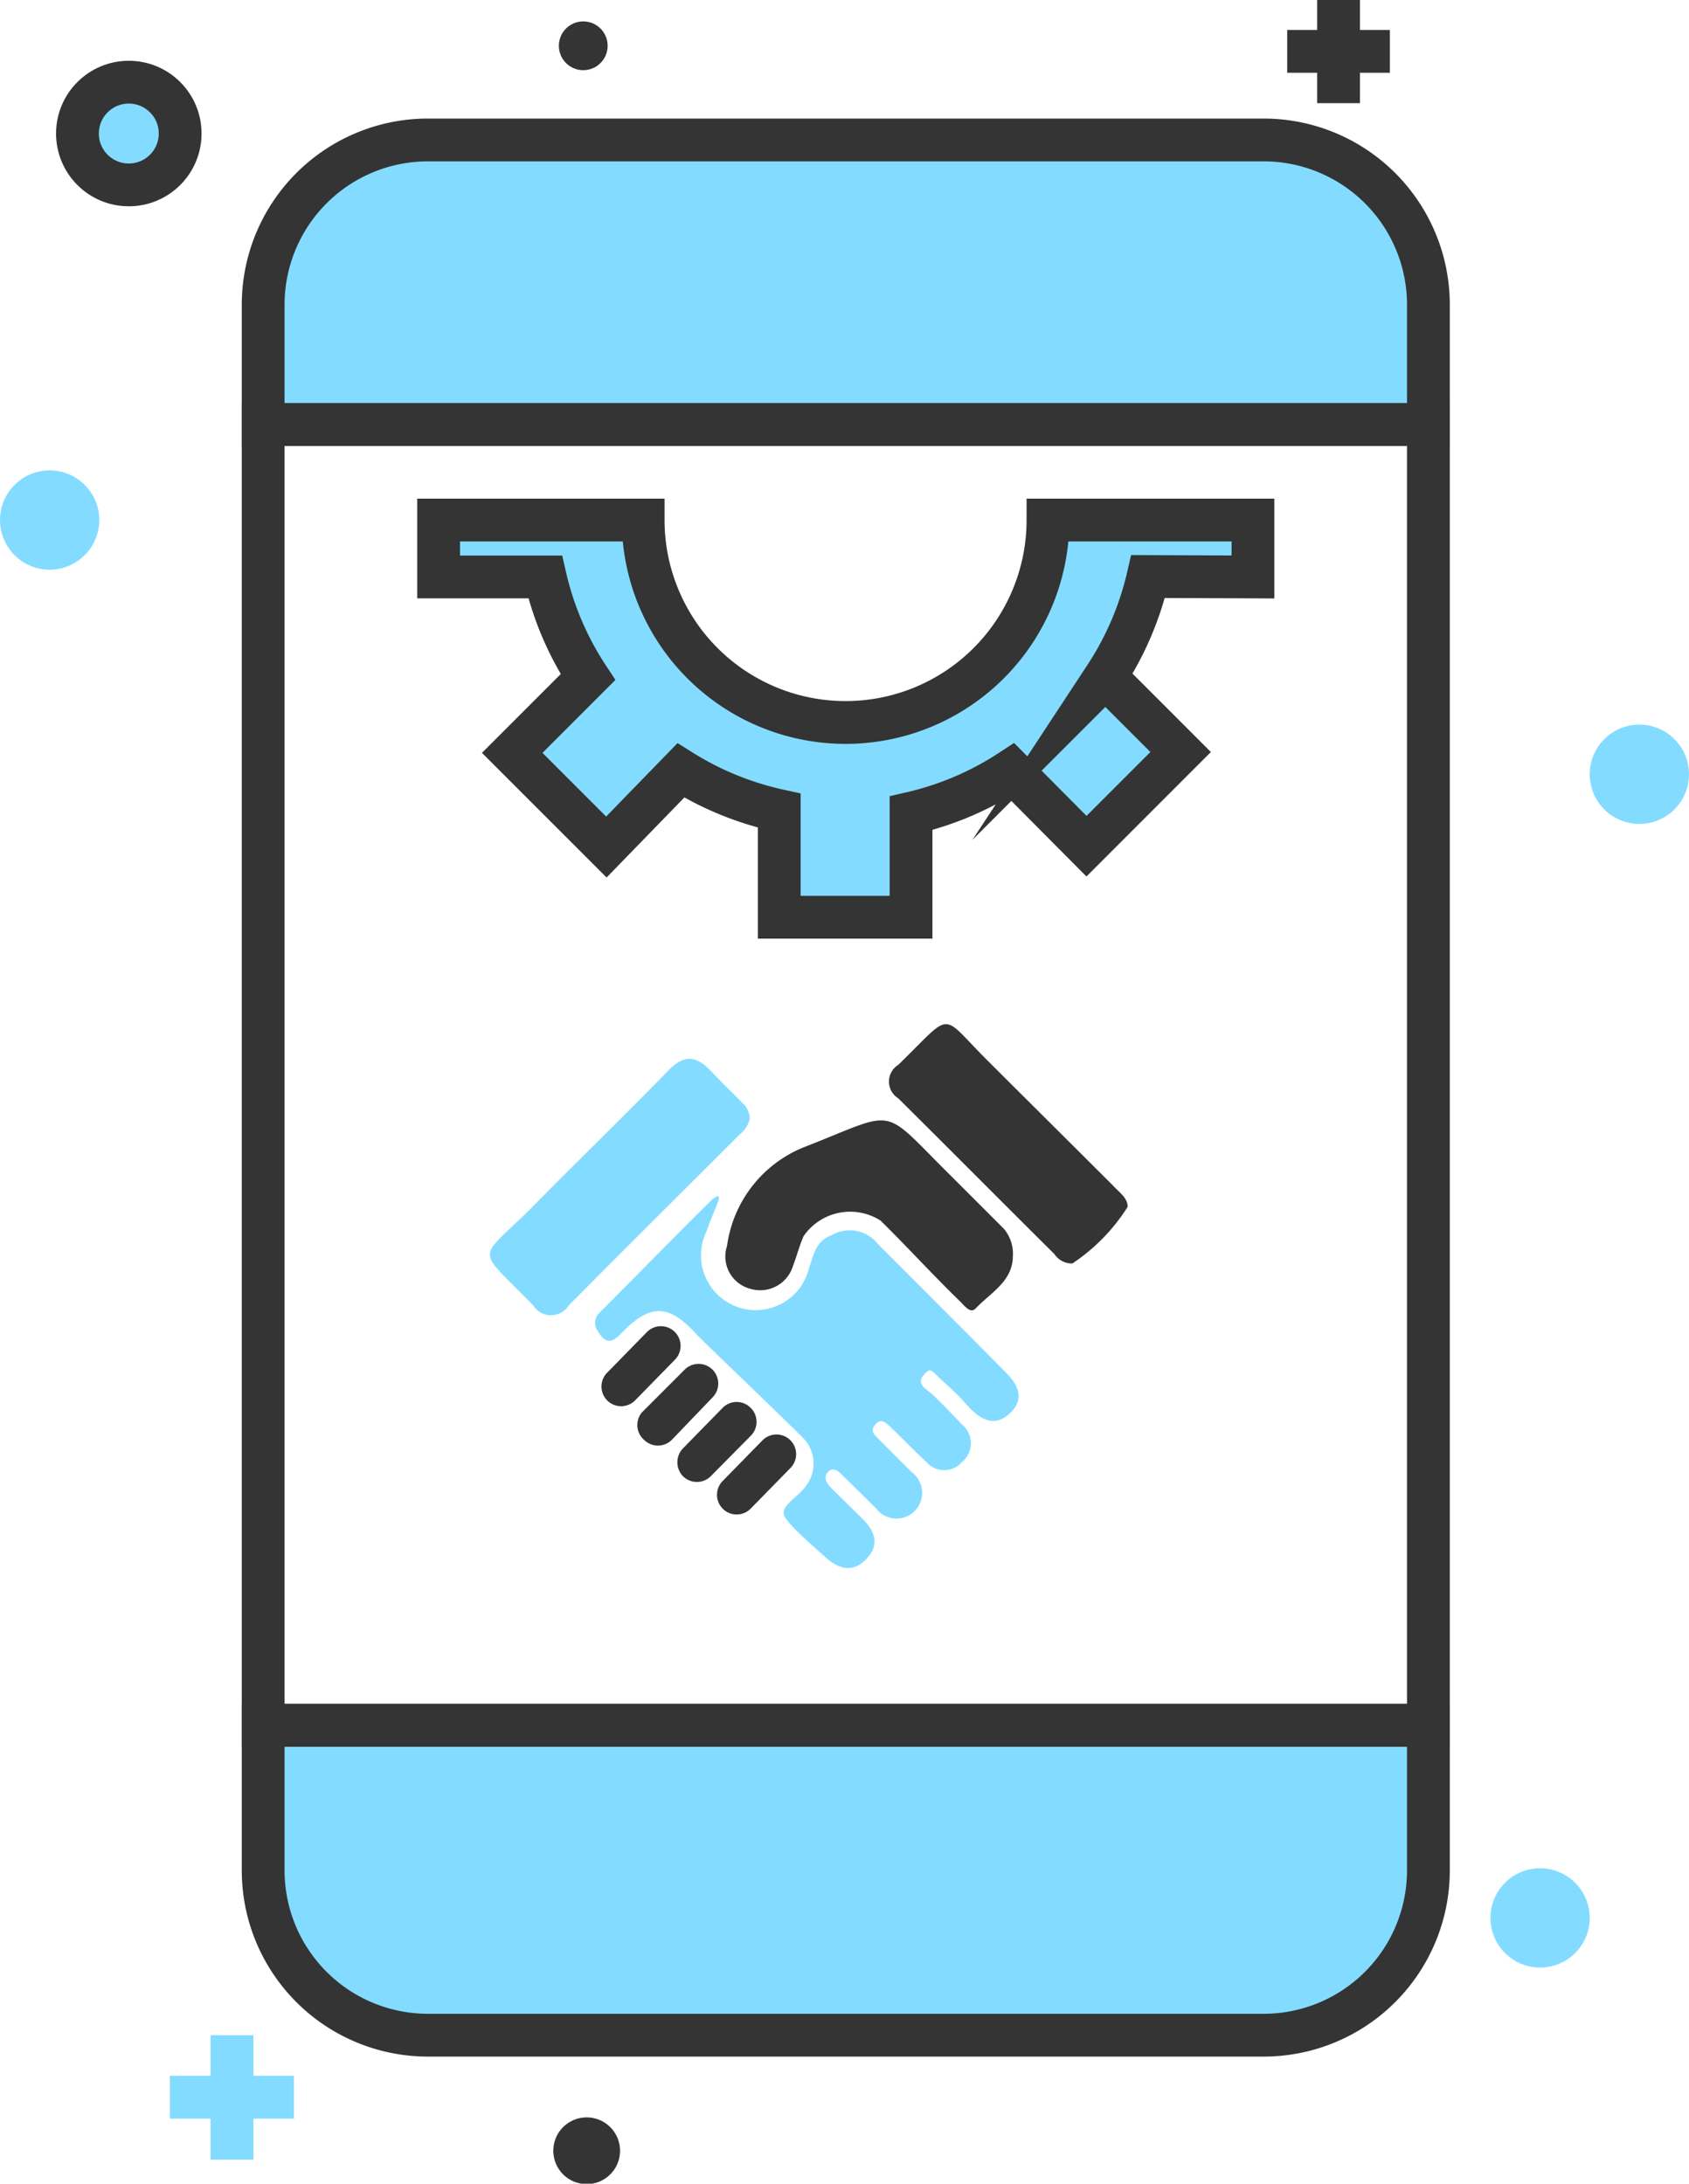 <svg xmlns="http://www.w3.org/2000/svg" viewBox="0 0 39.47 51.02"><defs><style>.cls-1,.cls-3,.cls-6{fill:#83dcff;}.cls-1,.cls-2{stroke:#343434;}.cls-1,.cls-2,.cls-5{stroke-miterlimit:10;}.cls-2,.cls-5{fill:none;}.cls-3,.cls-4{fill-rule:evenodd;}.cls-4,.cls-7{fill:#343434;}.cls-5{stroke:#83dcff;}</style></defs><title>compatability</title><g id="Layer_2" data-name="Layer 2"><g id="Layer_1-2" data-name="Layer 1"><path class="cls-1" d="M33.38,7.12a3.85,3.85,0,0,0-3.85-3.85H10A3.85,3.85,0,0,0,6.15,7.12v2.8H33.38Z"/><path class="cls-1" d="M6.15,40.31V43.7A3.85,3.85,0,0,0,10,47.55H29.53a3.85,3.85,0,0,0,3.85-3.85V40.31Z"/><rect class="cls-2" x="6.15" y="9.92" width="27.23" height="30.39"/><path class="cls-1" d="M29.28,13.48V12.15H24.49a4.73,4.73,0,0,1-9.46,0H10.25v1.33h2.49a7.15,7.15,0,0,0,1,2.34l-1.77,1.77,2.2,2.2L15.91,18a7.22,7.22,0,0,0,2.3.94v2.49h3.08V19a7.18,7.18,0,0,0,2.34-1l1.76,1.77,2.2-2.2-1.76-1.76a7.19,7.19,0,0,0,1-2.34Z"/><path class="cls-3" d="M16.8,28c0,.07-.2.5-.29.77a1.28,1.28,0,1,0,2.4.84c.11-.29.14-.61.54-.76a.84.84,0,0,1,1.07.22c1,1,2,2,2.93,2.94.31.3.53.64.16,1s-.71.15-1-.17-.4-.41-.62-.61-.23-.3-.4-.11,0,.3.14.41.5.49.75.75a.57.57,0,0,1,0,.88.55.55,0,0,1-.83,0c-.29-.27-.56-.55-.84-.82-.11-.1-.23-.22-.36-.05s0,.23.07.32l.79.79a.6.6,0,1,1-.84.84l-.79-.78c-.09-.09-.2-.19-.32-.08s-.06.26.05.37l.75.74c.29.29.4.6.09.93s-.63.24-.92,0c-.12-.12-.89-.76-1-1s.34-.45.5-.7a.85.85,0,0,0-.07-1.13c-.27-.28-2.37-2.29-2.46-2.39-.57-.63-1-.81-1.68-.15-.21.21-.4.47-.65.05a.33.33,0,0,1,.06-.45c.89-.89,2.58-2.62,2.66-2.66S16.78,27.9,16.8,28Z"/><path class="cls-4" d="M23.67,29.34c0,.6-.52.86-.87,1.23-.12.13-.26-.06-.35-.15-.64-.62-1.24-1.28-1.87-1.9a1.32,1.32,0,0,0-1.8.36c-.1.22-.16.47-.25.7a.8.8,0,0,1-1,.53.78.78,0,0,1-.54-1,2.91,2.91,0,0,1,1.78-2.3c2.26-.88,1.77-1,3.46.67l1.23,1.23A.9.9,0,0,1,23.67,29.34Z"/><path class="cls-3" d="M17.52,26.14a.63.63,0,0,1-.23.36c-1.33,1.33-2.67,2.66-4,4a.49.49,0,0,1-.83,0c-1.35-1.4-1.33-1-.05-2.27,1.06-1.08,2.15-2.13,3.2-3.21.36-.37.64-.38,1,0s.5.5.74.75A.49.49,0,0,1,17.52,26.14Z"/><path class="cls-4" d="M26.35,28.2a4.42,4.42,0,0,1-1.29,1.32.49.49,0,0,1-.42-.22c-1.22-1.21-2.43-2.43-3.65-3.64a.46.46,0,0,1,0-.78c1.33-1.29.94-1.23,2.14-.05,1,1,1.94,1.93,2.9,2.89C26.17,27.87,26.36,28,26.35,28.2Z"/><path class="cls-4" d="M17.54,35.25a.46.46,0,0,1-.65,0h0a.46.46,0,0,1,0-.65l.93-.95a.46.46,0,0,1,.65,0h0a.46.46,0,0,1,0,.65Z"/><path class="cls-4" d="M16.61,34.49a.46.46,0,0,1-.65,0h0a.47.47,0,0,1,0-.65l.93-.95a.46.46,0,0,1,.65,0h0a.46.46,0,0,1,0,.66Z"/><path class="cls-4" d="M15.7,33.64a.46.46,0,0,1-.65,0h0A.46.46,0,0,1,15,33L16,32a.46.46,0,0,1,.65,0h0a.46.46,0,0,1,0,.65Z"/><path class="cls-4" d="M14.84,32.72a.46.46,0,0,1-.65,0h0a.46.46,0,0,1,0-.65l.93-.95a.46.46,0,0,1,.65,0h0a.46.46,0,0,1,0,.65Z"/><line class="cls-2" x1="31.28" x2="31.28" y2="2.41"/><line class="cls-2" x1="30.08" y1="1.2" x2="32.48" y2="1.2"/><circle class="cls-1" cx="3.01" cy="3.12" r="1.2"/><line class="cls-5" x1="5.42" y1="47.55" x2="5.42" y2="50.46"/><line class="cls-5" x1="3.97" y1="49" x2="6.87" y2="49"/><circle class="cls-6" cx="35.99" cy="44.81" r="1.16"/><circle class="cls-6" cx="1.16" cy="12.15" r="1.16"/><circle class="cls-6" cx="38.31" cy="18.09" r="1.16"/><circle class="cls-7" cx="13.71" cy="50.25" r="0.78"/><circle class="cls-7" cx="13.63" cy="1.07" r="0.57"/></g></g></svg>